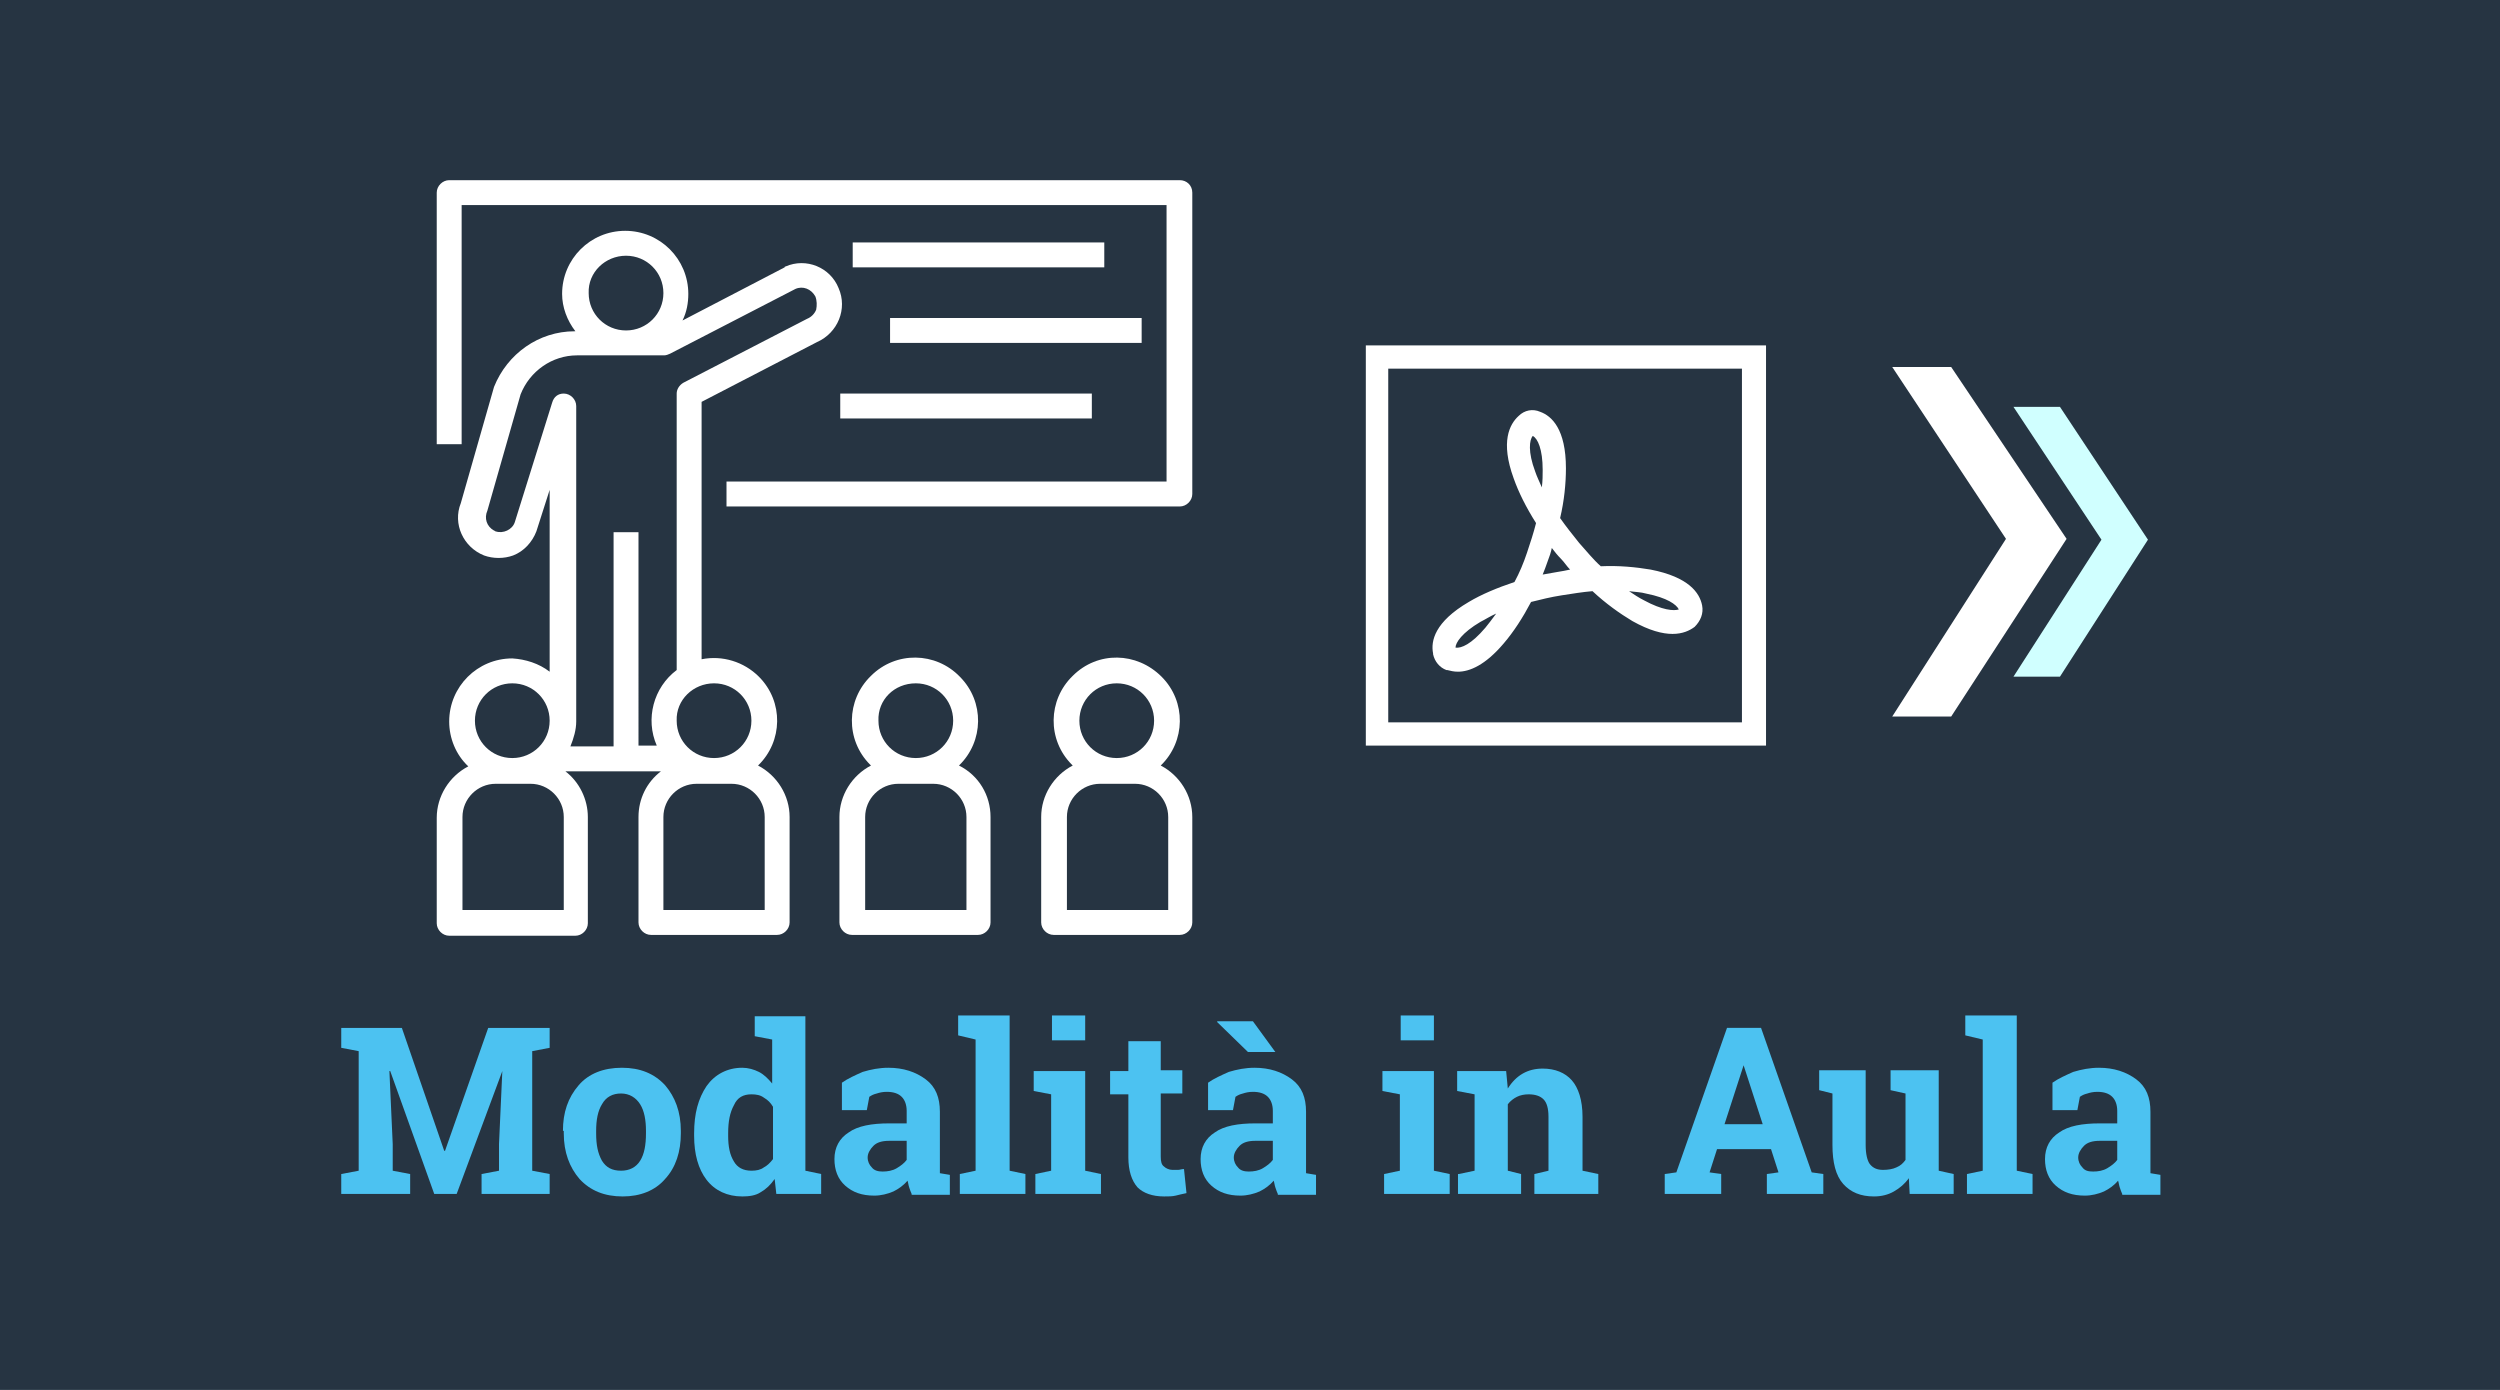 <?xml version="1.0" encoding="utf-8"?>
<!-- Generator: Adobe Illustrator 23.0.1, SVG Export Plug-In . SVG Version: 6.00 Build 0)  -->
<svg version="1.1" id="Livello_1" xmlns="http://www.w3.org/2000/svg" xmlns:xlink="http://www.w3.org/1999/xlink" x="0px" y="0px"
	 viewBox="0 0 301.1 167.4" style="enable-background:new 0 0 301.1 167.4;" xml:space="preserve">
<style type="text/css">
	.st0{fill:#263442;}
	.st1{enable-background:new    ;}
	.st2{fill:#4CC2F1;}
	.st3{fill:#FFFFFF;}
	.st4{fill:#D0FFFF;}
</style>
<rect y="0" class="st0" width="301.1" height="167.4"/>
<g>
	<g>
		<g class="st1">
			<path class="st2" d="M60.5,129L60.5,129l-5.5,14.8h-2.7L47,129l-0.1,0l0.4,8.8v3.2l2.1,0.4v2.4h-8.3v-2.4l2.1-0.4v-14.4l-2.1-0.4
				v-2.4h2.1h5.2l5.1,14.8h0.1l5.2-14.8h7.4v2.4l-2.1,0.4V141l2.1,0.4v2.4H58v-2.4l2.1-0.4v-3.2L60.5,129z"/>
			<path class="st2" d="M67.8,136.2c0-2.2,0.6-4,1.9-5.5c1.2-1.4,3-2.1,5.2-2.1c2.2,0,3.9,0.7,5.2,2.1c1.2,1.4,1.9,3.2,1.9,5.5v0.3
				c0,2.2-0.6,4.1-1.9,5.5c-1.2,1.4-3,2.1-5.1,2.1c-2.2,0-3.9-0.7-5.2-2.1c-1.2-1.4-1.9-3.2-1.9-5.5V136.2z M71.8,136.5
				c0,1.4,0.2,2.4,0.7,3.3c0.5,0.8,1.2,1.2,2.3,1.2c1,0,1.8-0.4,2.3-1.2c0.5-0.8,0.7-1.9,0.7-3.3v-0.3c0-1.3-0.2-2.4-0.7-3.2
				c-0.5-0.8-1.3-1.3-2.3-1.3c-1,0-1.8,0.4-2.3,1.3c-0.5,0.8-0.7,1.9-0.7,3.2V136.5z"/>
			<path class="st2" d="M93.3,142c-0.5,0.7-1,1.2-1.7,1.6c-0.6,0.4-1.4,0.5-2.2,0.5c-1.8,0-3.3-0.7-4.3-2s-1.5-3.1-1.5-5.3v-0.3
				c0-2.4,0.5-4.2,1.5-5.7c1-1.4,2.5-2.2,4.3-2.2c0.7,0,1.4,0.2,2,0.5c0.6,0.3,1.1,0.8,1.6,1.4v-5.3l-2.1-0.4v-2.4h2.1h4V141
				l1.9,0.4v2.4h-5.4L93.3,142z M87.7,136.8c0,1.3,0.2,2.3,0.7,3.1c0.4,0.7,1.1,1.1,2.1,1.1c0.6,0,1.1-0.1,1.5-0.4
				c0.4-0.2,0.8-0.6,1.1-1v-6.3c-0.3-0.5-0.6-0.8-1.1-1.1c-0.4-0.3-0.9-0.4-1.5-0.4c-1,0-1.7,0.4-2.1,1.3c-0.5,0.9-0.7,2-0.7,3.4
				V136.8z"/>
			<path class="st2" d="M109.8,143.8c-0.1-0.2-0.2-0.5-0.3-0.8c-0.1-0.3-0.1-0.5-0.2-0.8c-0.5,0.6-1.1,1-1.7,1.3
				c-0.7,0.3-1.5,0.5-2.3,0.5c-1.5,0-2.6-0.4-3.5-1.2c-0.9-0.8-1.3-1.9-1.3-3.2c0-1.4,0.6-2.5,1.7-3.2c1.1-0.8,2.8-1.1,4.9-1.1h2.1
				v-1.5c0-0.7-0.2-1.3-0.6-1.7s-1-0.6-1.8-0.6c-0.5,0-0.9,0.1-1.2,0.2c-0.4,0.1-0.6,0.2-0.9,0.4l-0.3,1.6h-3l0-3.3
				c0.7-0.5,1.6-0.9,2.5-1.3c1-0.3,2-0.5,3.1-0.5c1.8,0,3.3,0.5,4.5,1.4c1.2,0.9,1.7,2.2,1.7,3.9v6.2c0,0.2,0,0.4,0,0.6
				c0,0.2,0,0.4,0,0.6l1.2,0.2v2.4H109.8z M106.3,141.1c0.6,0,1.2-0.1,1.7-0.4s0.9-0.6,1.2-1v-2.3h-2.1c-0.9,0-1.5,0.2-1.9,0.6
				s-0.7,0.9-0.7,1.4c0,0.5,0.2,0.9,0.5,1.2C105.3,141,105.8,141.1,106.3,141.1z"/>
			<path class="st2" d="M115.4,124.7v-2.4h6.2V141l1.9,0.4v2.4h-7.9v-2.4l1.9-0.4v-15.8L115.4,124.7z"/>
			<path class="st2" d="M124.7,141.4l1.9-0.4v-9.2l-2.1-0.4v-2.4h6.2V141l1.9,0.4v2.4h-7.9V141.4z M130.7,125.3h-4v-3h4V125.3z"/>
			<path class="st2" d="M139.8,125.3v3.6h2.6v2.8h-2.6v7.6c0,0.6,0.1,1,0.4,1.2c0.2,0.2,0.6,0.4,1,0.4c0.3,0,0.5,0,0.7,0
				c0.2,0,0.4-0.1,0.7-0.1l0.3,2.9c-0.5,0.1-0.9,0.2-1.3,0.3c-0.4,0.1-0.9,0.1-1.4,0.1c-1.4,0-2.5-0.4-3.2-1.1
				c-0.7-0.8-1.1-2-1.1-3.6v-7.6h-2.2v-2.8h2.2v-3.6H139.8z"/>
			<path class="st2" d="M153.9,143.8c-0.1-0.2-0.2-0.5-0.3-0.8c-0.1-0.3-0.1-0.5-0.2-0.8c-0.5,0.6-1.1,1-1.7,1.3
				c-0.7,0.3-1.5,0.5-2.3,0.5c-1.5,0-2.6-0.4-3.5-1.2c-0.9-0.8-1.3-1.9-1.3-3.2c0-1.4,0.6-2.5,1.7-3.2c1.1-0.8,2.8-1.1,4.9-1.1h2.1
				v-1.5c0-0.7-0.2-1.3-0.6-1.7s-1-0.6-1.8-0.6c-0.5,0-0.9,0.1-1.2,0.2c-0.4,0.1-0.6,0.2-0.9,0.4l-0.3,1.6h-3l0-3.3
				c0.7-0.5,1.6-0.9,2.5-1.3c1-0.3,2-0.5,3.1-0.5c1.8,0,3.3,0.5,4.5,1.4c1.2,0.9,1.7,2.2,1.7,3.9v6.2c0,0.2,0,0.4,0,0.6s0,0.4,0,0.6
				l1.2,0.2v2.4H153.9z M153.6,126.7h-3.3l-3.7-3.6l0-0.1h4.3L153.6,126.7z M150.4,141.1c0.6,0,1.2-0.1,1.7-0.4s0.9-0.6,1.2-1v-2.3
				h-2.1c-0.9,0-1.5,0.2-1.9,0.6s-0.7,0.9-0.7,1.4c0,0.5,0.2,0.9,0.5,1.2C149.4,141,149.9,141.1,150.4,141.1z"/>
			<path class="st2" d="M166.7,141.4l1.9-0.4v-9.2l-2.1-0.4v-2.4h6.2V141l1.9,0.4v2.4h-7.9V141.4z M172.7,125.3h-4v-3h4V125.3z"/>
			<path class="st2" d="M175.7,141.4l1.9-0.4v-9.2l-2.1-0.4v-2.4h5.9l0.2,2.1c0.5-0.8,1.1-1.4,1.8-1.8c0.7-0.4,1.5-0.6,2.4-0.6
				c1.5,0,2.7,0.5,3.5,1.4s1.3,2.4,1.3,4.4v6.5l1.9,0.4v2.4h-7.7v-2.4l1.7-0.4v-6.5c0-1-0.2-1.7-0.6-2.1c-0.4-0.4-1-0.6-1.8-0.6
				c-0.5,0-1,0.1-1.4,0.3c-0.4,0.2-0.8,0.5-1.1,0.9v8l1.6,0.4v2.4h-7.6V141.4z"/>
			<path class="st2" d="M200.5,141.4l1.4-0.2l6.1-17.4h4.1l6.1,17.4l1.4,0.2v2.4h-6.8v-2.4l1.4-0.2l-0.9-2.8h-6.5l-0.9,2.8l1.4,0.2
				v2.4h-6.8V141.4z M207.7,135.4h4.6l-2.3-7.1H210L207.7,135.4z"/>
			<path class="st2" d="M229.9,141.9c-0.5,0.7-1.1,1.2-1.8,1.6c-0.7,0.4-1.5,0.6-2.4,0.6c-1.6,0-2.8-0.5-3.7-1.5
				c-0.9-1-1.3-2.6-1.3-4.7v-6.2l-1.6-0.4v-2.4h1.6h4v9c0,1.1,0.2,1.9,0.5,2.3c0.4,0.5,0.9,0.7,1.6,0.7c0.6,0,1.2-0.1,1.6-0.3
				c0.5-0.2,0.8-0.5,1.1-0.9v-8l-1.8-0.4v-2.4h1.8h4V141l1.8,0.4v2.4h-5.3L229.9,141.9z"/>
			<path class="st2" d="M236.7,124.7v-2.4h6.2V141l1.9,0.4v2.4h-7.9v-2.4l1.9-0.4v-15.8L236.7,124.7z"/>
			<path class="st2" d="M255.6,143.8c-0.1-0.2-0.2-0.5-0.3-0.8c-0.1-0.3-0.1-0.5-0.2-0.8c-0.5,0.6-1.1,1-1.7,1.3
				c-0.7,0.3-1.5,0.5-2.3,0.5c-1.5,0-2.6-0.4-3.5-1.2c-0.9-0.8-1.3-1.9-1.3-3.2c0-1.4,0.6-2.5,1.7-3.2c1.1-0.8,2.8-1.1,4.9-1.1h2.1
				v-1.5c0-0.7-0.2-1.3-0.6-1.7s-1-0.6-1.8-0.6c-0.5,0-0.9,0.1-1.2,0.2c-0.4,0.1-0.6,0.2-0.9,0.4l-0.3,1.6h-3l0-3.3
				c0.7-0.5,1.6-0.9,2.5-1.3c1-0.3,2-0.5,3.1-0.5c1.8,0,3.3,0.5,4.5,1.4c1.2,0.9,1.7,2.2,1.7,3.9v6.2c0,0.2,0,0.4,0,0.6s0,0.4,0,0.6
				l1.2,0.2v2.4H255.6z M252.1,141.1c0.6,0,1.2-0.1,1.7-0.4s0.9-0.6,1.2-1v-2.3h-2.1c-0.9,0-1.5,0.2-1.9,0.6
				c-0.4,0.4-0.7,0.9-0.7,1.4c0,0.5,0.2,0.9,0.5,1.2C251.1,141,251.5,141.1,252.1,141.1z"/>
		</g>
	</g>
</g>
<g>
	<polygon class="st3" points="235,44.2 227.9,44.2 241.6,64.9 227.9,86.3 235,86.3 248.9,64.9 	"/>
	<polygon class="st4" points="248.1,49 242.5,49 253.1,65 242.5,81.5 248.1,81.5 258.7,65 	"/>
</g>
<g>
	<g>
		<g>
			<path class="st3" d="M164.5,41.6v48.2h48.2V41.6H164.5z M209.8,87h-42.6V44.4h42.6V87z"/>
		</g>
	</g>
	<g>
		<g>
			<path class="st3" d="M205,72.9c-0.3-1.5-1.6-3.4-6.2-4.3c-1.8-0.3-3.8-0.5-6-0.4c-0.9-0.8-1.7-1.8-2.6-2.8c-0.8-1-1.6-2-2.3-3
				c0.5-2.1,0.7-4.2,0.7-6c0-4.7-1.7-6.3-3.1-6.8c-0.9-0.4-1.9-0.2-2.6,0.5c-1.1,1-2.2,3.1-0.6,7.5c0.6,1.7,1.5,3.5,2.7,5.4
				c-0.3,1.2-0.7,2.4-1.1,3.6c-0.4,1.2-0.9,2.4-1.5,3.5c-2.1,0.7-4,1.5-5.5,2.4c-4.1,2.4-4.6,4.7-4.3,6.2l0,0.1
				c0.2,0.9,0.8,1.6,1.6,1.9l0.1,0c0.4,0.1,0.8,0.2,1.3,0.2c1.4,0,3.3-0.8,5.5-3.4c1.2-1.4,2.3-3.1,3.3-5c1.2-0.3,2.4-0.6,3.7-0.8
				c1.3-0.2,2.5-0.4,3.7-0.5c1.6,1.5,3.3,2.7,4.8,3.6c4.1,2.3,6.3,1.6,7.5,0.7C204.8,74.8,205.2,73.9,205,72.9z M178.9,75.6
				c-1.7,2-2.9,2.5-3.6,2.4c0-0.6,0.8-1.8,3-3.1c0.6-0.3,1.2-0.7,1.9-1C179.7,74.6,179.3,75.1,178.9,75.6z M185.7,58.7
				c-0.3-0.7-0.6-1.3-0.8-1.9c-0.9-2.4-0.7-3.8-0.3-4.3c0.6,0.3,1.2,1.6,1.2,4.1C185.8,57.2,185.8,57.9,185.7,58.7z M187.5,68.9
				c-0.6,0.1-1.1,0.2-1.7,0.3c0.2-0.5,0.4-1,0.6-1.6c0.2-0.5,0.4-1.1,0.5-1.6c0.3,0.4,0.7,0.9,1.1,1.3c0.4,0.4,0.7,0.9,1.1,1.3
				C188.7,68.7,188.1,68.8,187.5,68.9z M198,72.3c-0.6-0.3-1.2-0.7-1.8-1.1c0.7,0.1,1.4,0.1,2.1,0.3c2.5,0.5,3.6,1.3,3.9,1.9
				C201.6,73.6,200.2,73.5,198,72.3z"/>
		</g>
	</g>
</g>
<g>
	<g>
		<g>
			<path class="st3" d="M142.1,21.7C142.1,21.7,142.1,21.7,142.1,21.7h-88c-0.8,0-1.5,0.7-1.5,1.5c0,0,0,0,0,0v30.3h3V24.7h84.9V58
				H87.5v3h54.6c0.8,0,1.5-0.7,1.5-1.5c0,0,0,0,0,0V23.2C143.6,22.3,142.9,21.7,142.1,21.7z"/>
		</g>
	</g>
	<g>
		<g>
			<rect x="102.7" y="29.2" class="st3" width="30.3" height="3"/>
		</g>
	</g>
	<g>
		<g>
			<rect x="107.2" y="38.3" class="st3" width="30.3" height="3"/>
		</g>
	</g>
	<g>
		<g>
			<rect x="101.2" y="47.4" class="st3" width="30.3" height="3"/>
		</g>
	</g>
	<g>
		<g>
			<path class="st3" d="M101,34.7c-1-2.5-3.9-3.7-6.4-2.6c0,0-0.1,0-0.1,0.1l-12.3,6.4c0.5-1,0.7-2.1,0.7-3.2c0-4.2-3.4-7.6-7.6-7.6
				s-7.6,3.4-7.6,7.6c0,1.6,0.6,3.2,1.6,4.5h-0.1c-4.3,0-8.1,2.7-9.7,6.7l-4,14c-1,2.5,0.3,5.3,2.8,6.3c1.1,0.4,2.4,0.4,3.5,0
				c1.3-0.5,2.3-1.6,2.8-2.9l1.6-5v21.9c-1.3-1-2.9-1.5-4.5-1.6c-4.2,0-7.6,3.4-7.6,7.6c0,2,0.8,4,2.3,5.4c-2.3,1.2-3.8,3.6-3.8,6.2
				v12.7c0,0.8,0.7,1.5,1.5,1.5c0,0,0,0,0,0h15.2c0.8,0,1.5-0.7,1.5-1.5c0,0,0,0,0,0V98.4c0-2.1-1-4.2-2.7-5.5h11.5
				c-1.7,1.3-2.7,3.3-2.7,5.5v12.7c0,0.8,0.7,1.5,1.5,1.5c0,0,0,0,0,0h15.2c0.8,0,1.5-0.7,1.5-1.5c0,0,0,0,0,0V98.4
				c0-2.6-1.5-5-3.8-6.2c3-2.9,3.1-7.7,0.1-10.7c-1.8-1.8-4.4-2.6-6.9-2.1v-31l13.9-7.2C100.9,40.1,102.1,37.2,101,34.7z M75.4,30.8
				c2.5,0,4.5,2,4.5,4.5s-2,4.5-4.5,4.5c-2.5,0-4.5-2-4.5-4.5C70.8,32.8,72.9,30.8,75.4,30.8z M61.7,82.3c2.5,0,4.5,2,4.5,4.5
				c0,2.5-2,4.5-4.5,4.5s-4.5-2-4.5-4.5C57.2,84.3,59.2,82.3,61.7,82.3z M67.8,109.6H55.7V98.4c0-2.2,1.8-4,4-4h4.2c2.2,0,4,1.8,4,4
				V109.6z M92.1,98.4v11.2H79.9V98.4c0-2.2,1.8-4,4-4h4.2C90.3,94.4,92.1,96.2,92.1,98.4z M86,82.3c2.5,0,4.5,2,4.5,4.5
				c0,2.5-2,4.5-4.5,4.5s-4.5-2-4.5-4.5C81.4,84.3,83.5,82.3,86,82.3z M98.3,37.3c-0.2,0.5-0.6,0.9-1.1,1.1l-14.9,7.7
				c-0.5,0.3-0.8,0.8-0.8,1.3v33.3c-2.8,2.1-3.8,5.9-2.4,9.1h-2.2V64.1h-3v25.8h-5.2c0.4-1,0.7-2,0.7-3h0V48.9
				c0-0.8-0.7-1.5-1.5-1.5c-0.7,0-1.2,0.4-1.4,1.1l-4.5,14.4c-0.3,0.9-1.4,1.4-2.3,1.1c-0.1,0-0.1-0.1-0.2-0.1
				c-0.9-0.5-1.2-1.5-0.8-2.4l4-14c1.1-2.8,3.8-4.7,6.8-4.7H80c0.2,0,0.5-0.1,0.7-0.2l15.1-7.8c0.9-0.4,1.9,0,2.4,0.9
				C98.4,36.2,98.4,36.8,98.3,37.3z"/>
		</g>
	</g>
	<g>
		<g>
			<path class="st3" d="M115.5,92.2c3-2.9,3.1-7.7,0.1-10.7c-2.9-3-7.7-3.1-10.7-0.1c-3,2.9-3.1,7.7-0.1,10.7c0,0,0.1,0.1,0.1,0.1
				c-2.3,1.2-3.8,3.6-3.8,6.2v12.7c0,0.8,0.7,1.5,1.5,1.5c0,0,0,0,0,0h15.2c0.8,0,1.5-0.7,1.5-1.5c0,0,0,0,0,0V98.4
				C119.3,95.8,117.9,93.4,115.5,92.2z M110.3,82.3c2.5,0,4.5,2,4.5,4.5c0,2.5-2,4.5-4.5,4.5s-4.5-2-4.5-4.5
				C105.7,84.3,107.7,82.3,110.3,82.3z M116.3,109.6h-12.1V98.4c0-2.2,1.8-4,4-4h4.2c2.2,0,4,1.8,4,4V109.6z"/>
		</g>
	</g>
	<g>
		<g>
			<path class="st3" d="M139.8,92.2c3-2.9,3.1-7.7,0.1-10.7s-7.7-3.1-10.7-0.1c-3,2.9-3.1,7.7-0.1,10.7c0,0,0.1,0.1,0.1,0.1
				c-2.3,1.2-3.8,3.6-3.8,6.2v12.7c0,0.8,0.7,1.5,1.5,1.5c0,0,0,0,0,0h15.2c0.8,0,1.5-0.7,1.5-1.5c0,0,0,0,0,0V98.4
				C143.6,95.8,142.1,93.4,139.8,92.2z M134.5,82.3c2.5,0,4.5,2,4.5,4.5c0,2.5-2,4.5-4.5,4.5c-2.5,0-4.5-2-4.5-4.5
				C130,84.3,132,82.3,134.5,82.3z M140.6,109.6h-12.1V98.4c0-2.2,1.8-4,4-4h4.2c2.2,0,4,1.8,4,4V109.6z"/>
		</g>
	</g>
</g>
</svg>
